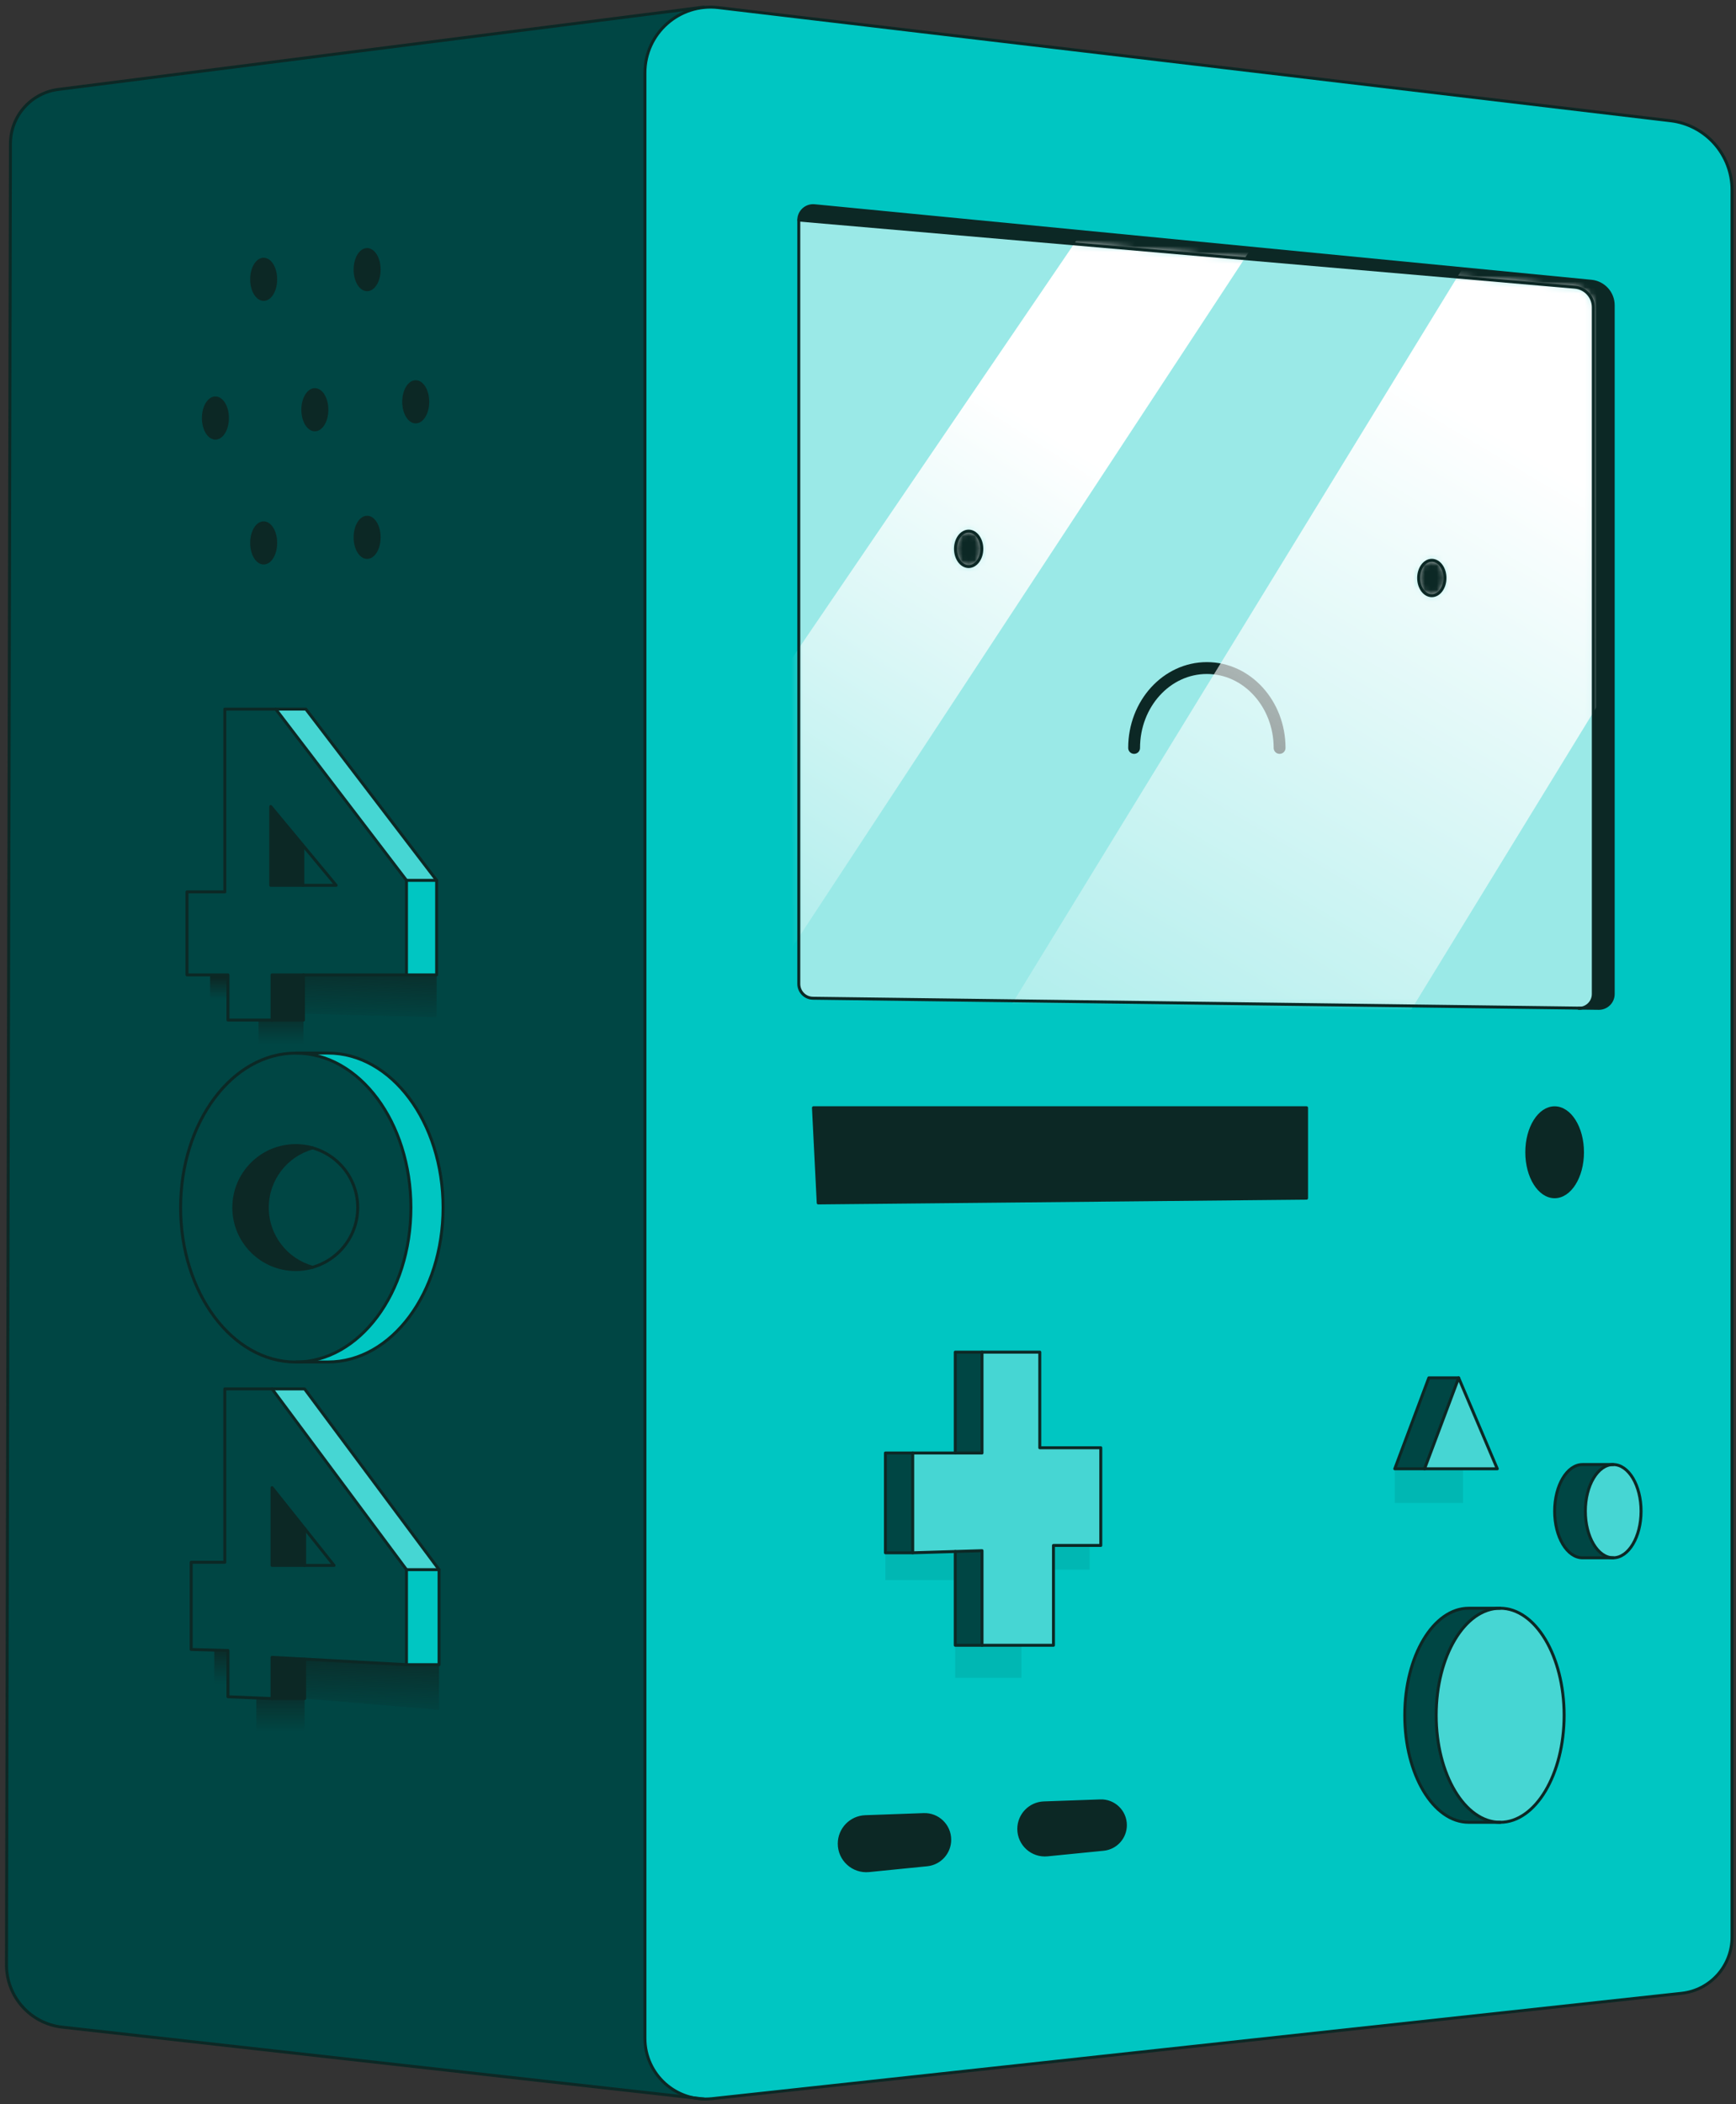 <svg width="293" height="355" viewBox="0 0 293 355" fill="none" xmlns="http://www.w3.org/2000/svg">
    <rect x="0" y="0" width="293" height="355" fill="#333333" stroke="none"/>
    <path d="M74.096 264.838H68.606V280.877H74.096V264.838Z" fill="#00C6C2" />
    <path d="M73.693 148.539H68.606V164.489H73.693V148.539Z" fill="#00C6C2" />
    <path
        d="M55.336 177.679C66.067 177.679 74.77 189.354 74.77 203.75C74.77 218.147 66.067 229.813 55.336 229.813H49.91C60.65 229.813 69.344 218.147 69.344 203.75C69.344 189.354 60.65 177.679 49.91 177.679H55.336Z"
        fill="#00C6C2" />
    <path
        d="M266.907 170.094L269.829 170.134C271.174 170.15 272.277 169.063 272.277 167.719V51.517C272.277 49.423 270.699 47.676 268.622 47.459L265.917 47.193L137.471 34.721C136.046 34.584 134.814 35.695 134.814 37.12V166.004C134.814 167.332 135.877 168.403 137.205 168.419L266.907 170.094ZM292.323 32.048V326.836C292.323 331.708 288.652 335.79 283.813 336.321L120.195 354.099C119.712 354.156 119.237 354.172 118.77 354.156L117.119 353.97C112.45 353.061 108.852 348.946 108.852 343.922V12.289C108.852 6.669 112.99 2.127 118.247 1.33C119.221 1.177 120.227 1.161 121.249 1.282L281.954 20.365C287.871 21.073 292.331 26.089 292.331 32.048H292.323ZM276.978 254.975C276.978 250.627 274.869 247.108 272.277 247.108H267.084C264.492 247.108 262.383 250.627 262.383 254.975C262.383 259.323 264.492 262.841 267.084 262.841H272.277C274.869 262.841 276.978 259.315 276.978 254.975ZM267.084 194.418C267.084 190.271 264.983 186.906 262.383 186.906C259.782 186.906 257.681 190.271 257.681 194.418C257.681 198.565 259.791 201.922 262.383 201.922C264.975 201.922 267.084 198.565 267.084 194.418ZM263.993 289.412C263.993 279.436 259.155 271.352 253.197 271.352H247.884C241.926 271.352 237.088 279.436 237.088 289.412C237.088 299.388 241.926 307.472 247.884 307.472H253.197C259.155 307.472 263.993 299.388 263.993 289.412ZM252.706 247.825L246.185 232.478H241.162L235.406 247.825H252.706ZM220.512 202.164V186.906H137.294L138.099 202.969L220.512 202.164ZM186.249 312.013C188.342 311.804 189.936 310.04 189.936 307.939C189.936 305.676 188.101 303.849 185.855 303.849H185.694L176.194 304.187C173.827 304.267 171.951 306.216 171.951 308.583C171.951 311.184 174.198 313.221 176.782 312.963L186.249 312.013ZM185.79 260.756V244.266H175.494V228.139H161.22V245.16H149.434V261.996H154.047L161.22 261.779V277.6H177.796V260.756H185.79ZM156.47 314.638C158.636 314.421 160.294 312.593 160.294 310.411C160.294 308.06 158.386 306.168 156.06 306.168H155.899L146.045 306.514C143.589 306.602 141.649 308.623 141.649 311.079C141.649 313.776 143.976 315.878 146.657 315.612L156.47 314.638Z"
        fill="#00C6C2" />
    <path
        d="M272.276 262.841C274.872 262.841 276.977 259.319 276.977 254.975C276.977 250.63 274.872 247.108 272.276 247.108C269.679 247.108 267.574 250.63 267.574 254.975C267.574 259.319 269.679 262.841 272.276 262.841Z"
        fill="#46D6D3" />
    <path
        d="M267.084 247.108H272.277C269.677 247.108 267.575 250.627 267.575 254.975C267.575 259.323 269.677 262.841 272.277 262.841H267.084C264.492 262.841 262.383 259.315 262.383 254.975C262.383 250.635 264.492 247.108 267.084 247.108Z"
        fill="#004644" />
    <path
        d="M268.91 51.855V167.719C268.91 168.918 268.04 169.909 266.905 170.094L137.204 168.419C135.875 168.403 134.812 167.332 134.812 166.004V37.12L265.794 48.457C267.557 48.61 268.91 50.083 268.91 51.855ZM243.873 97.524C243.873 95.873 242.882 94.537 241.651 94.537C240.419 94.537 239.429 95.873 239.429 97.524C239.429 99.174 240.427 100.511 241.651 100.511C242.874 100.511 243.873 99.174 243.873 97.524ZM165.702 92.604C165.702 90.954 164.712 89.617 163.48 89.617C162.249 89.617 161.258 90.954 161.258 92.604C161.258 94.255 162.249 95.591 163.48 95.591C164.712 95.591 165.702 94.255 165.702 92.604Z"
        fill="#9AE9E7" />
    <path
        d="M272.274 167.718C272.274 169.063 271.171 170.15 269.826 170.134L266.904 170.093C268.039 169.908 268.909 168.918 268.909 167.718V51.854C268.909 50.083 267.556 48.609 265.793 48.456L265.914 47.192L268.619 47.458C270.696 47.675 272.274 49.423 272.274 51.516V167.718Z"
        fill="#0C2825" />
    <path
        d="M262.381 186.905C264.981 186.905 267.083 190.271 267.083 194.418C267.083 198.564 264.981 201.922 262.381 201.922C259.781 201.922 257.68 198.564 257.68 194.418C257.68 190.271 259.789 186.905 262.381 186.905Z"
        fill="#0C2825" />
    <path
        d="M265.915 47.193L265.794 48.457L134.812 37.12C134.812 35.695 136.044 34.584 137.469 34.72L265.915 47.193Z"
        fill="#0C2825" />
    <path
        d="M253.194 307.471C259.156 307.471 263.99 299.386 263.99 289.412C263.99 279.437 259.156 271.352 253.194 271.352C247.232 271.352 242.398 279.437 242.398 289.412C242.398 299.386 247.232 307.471 253.194 307.471Z"
        fill="#46D6D3" />
    <path
        d="M242.399 289.412C242.399 299.388 247.23 307.471 253.195 307.471H247.882C241.924 307.471 237.086 299.388 237.086 289.412C237.086 279.435 241.924 271.352 247.882 271.352H253.195C247.23 271.352 242.399 279.435 242.399 289.412Z"
        fill="#004644" />
    <path d="M246.182 232.479L252.703 247.825H240.434L246.182 232.479Z" fill="#46D6D3" />
    <path d="M246.182 232.479L240.434 247.825H235.402L241.158 232.479H246.182Z" fill="#004644" />
    <path
        d="M241.652 100.51C242.879 100.51 243.874 99.173 243.874 97.523C243.874 95.874 242.879 94.536 241.652 94.536C240.424 94.536 239.43 95.874 239.43 97.523C239.43 99.173 240.424 100.51 241.652 100.51Z"
        fill="#0C2825" />
    <path d="M220.511 186.905V202.163L138.098 202.968L137.293 186.905H220.511Z" fill="#0C2825" />
    <path
        d="M189.934 307.939C189.934 310.04 188.34 311.804 186.247 312.013L176.78 312.963C174.195 313.221 171.949 311.184 171.949 308.583C171.949 306.216 173.825 304.267 176.192 304.187L185.691 303.849H185.852C188.099 303.849 189.934 305.676 189.934 307.939Z"
        fill="#0C2825" />
    <path
        d="M185.79 244.266V260.756H177.796V277.6H165.744V261.642L161.22 261.779L154.047 261.996V245.16H161.22H165.744V228.139H175.493V244.266H185.79Z"
        fill="#46D6D3" />
    <path d="M165.743 261.642V277.6H161.219V261.778L165.743 261.642Z" fill="#004644" />
    <path d="M165.743 228.139H161.219V245.16H165.743V228.139Z" fill="#004644" />
    <path
        d="M163.48 95.592C164.707 95.592 165.702 94.254 165.702 92.604C165.702 90.955 164.707 89.617 163.48 89.617C162.253 89.617 161.258 90.955 161.258 92.604C161.258 94.254 162.253 95.592 163.48 95.592Z"
        fill="#0C2825" />
    <path
        d="M160.293 310.41C160.293 312.592 158.635 314.42 156.469 314.637L146.656 315.612C143.975 315.877 141.648 313.776 141.648 311.079C141.648 308.623 143.589 306.602 146.044 306.513L155.898 306.167H156.059C158.385 306.167 160.293 308.059 160.293 310.41Z"
        fill="#0C2825" />
    <path d="M154.047 245.159H149.434V261.995H154.047V245.159Z" fill="#004644" />
    <path
        d="M118.229 1.273V1.33C112.98 2.127 108.842 6.668 108.842 12.288V343.921C108.842 348.946 112.44 353.06 117.11 353.97L10.489 342.029C5.127 341.433 1.078 336.892 1.094 331.498L1.762 24.245C1.77 19.599 5.224 15.678 9.837 15.09L118.229 1.273ZM74.096 280.877V264.838L51.41 234.338H37.941V263.59H32.265V278.308L38.472 278.485V286.287L45.911 286.593H51.41V279.935L68.605 280.877H74.096ZM73.693 164.489V148.539L51.611 119.641H37.941V150.487H31.557V164.489H38.472V172.114H51.208V164.489H73.693ZM72.188 67.796C72.188 65.921 71.278 64.407 70.159 64.407C69.04 64.407 68.13 65.921 68.13 67.796C68.13 69.673 69.04 71.186 70.159 71.186C71.278 71.186 72.188 69.673 72.188 67.796ZM74.772 203.749C74.772 189.353 66.07 177.678 55.338 177.678H49.912C39.181 177.678 30.478 189.353 30.478 203.749C30.478 218.146 39.181 229.813 49.912 229.813H55.338C66.07 229.813 74.772 218.146 74.772 203.749ZM63.992 45.493C63.992 43.617 63.083 42.104 61.956 42.104C60.829 42.104 59.927 43.617 59.927 45.493C59.927 47.369 60.837 48.883 61.956 48.883C63.075 48.883 63.992 47.361 63.992 45.493ZM63.992 90.663C63.992 88.787 63.083 87.274 61.956 87.274C60.829 87.274 59.927 88.787 59.927 90.663C59.927 92.539 60.837 94.053 61.956 94.053C63.075 94.053 63.992 92.539 63.992 90.663ZM55.169 69.133C55.169 67.265 54.259 65.743 53.14 65.743C52.021 65.743 51.112 67.265 51.112 69.133C51.112 71.001 52.013 72.523 53.14 72.523C54.267 72.523 55.169 71.009 55.169 69.133ZM46.523 47.128C46.523 45.26 45.621 43.738 44.494 43.738C43.367 43.738 42.465 45.26 42.465 47.128C42.465 48.996 43.375 50.518 44.494 50.518C45.613 50.518 46.523 49.004 46.523 47.128ZM46.523 91.605C46.523 89.729 45.621 88.216 44.494 88.216C43.367 88.216 42.465 89.729 42.465 91.605C42.465 93.481 43.375 94.995 44.494 94.995C45.613 94.995 46.523 93.473 46.523 91.605ZM38.384 70.526C38.384 68.658 37.474 67.136 36.347 67.136C35.22 67.136 34.318 68.658 34.318 70.526C34.318 72.394 35.228 73.924 36.347 73.924C37.466 73.924 38.384 72.402 38.384 70.526Z"
        fill="#004644" />
    <path d="M51.409 234.338L74.095 264.838H68.605L45.91 234.338H51.409Z" fill="#46D6D3" />
    <path d="M51.611 119.642L73.694 148.539H68.606L46.523 119.642H51.611Z" fill="#46D6D3" />
    <path
        d="M70.158 71.187C71.278 71.187 72.186 69.669 72.186 67.797C72.186 65.925 71.278 64.407 70.158 64.407C69.037 64.407 68.129 65.925 68.129 67.797C68.129 69.669 69.037 71.187 70.158 71.187Z"
        fill="#0C2825" />
    <path
        d="M68.606 264.838V280.877L51.41 279.935L45.911 279.637V286.593L38.473 286.287V278.485L32.266 278.308V263.59H37.941V234.338H45.911L68.606 264.838ZM56.369 264.121L51.41 257.905L45.911 251.005V264.121H56.369Z"
        fill="#004644" />
    <path
        d="M68.607 148.539V164.49H45.913V172.115H38.474V164.49H31.559V150.488H37.943V119.642H46.525L68.607 148.539ZM56.733 149.377L51.113 142.605L45.695 136.083V149.377H56.733Z"
        fill="#004644" />
    <path
        d="M49.91 177.679C60.65 177.679 69.344 189.354 69.344 203.75C69.344 218.147 60.65 229.813 49.91 229.813C39.171 229.813 30.477 218.147 30.477 203.75C30.477 189.354 39.179 177.679 49.91 177.679ZM60.368 203.75C60.368 198.951 57.14 194.909 52.736 193.677C51.835 193.428 50.893 193.291 49.91 193.291C44.138 193.291 39.453 197.969 39.453 203.75C39.453 209.531 44.138 214.209 49.91 214.209C50.893 214.209 51.835 214.072 52.736 213.823C57.14 212.591 60.368 208.549 60.368 203.75Z"
        fill="#004644" />
    <path
        d="M61.955 42.103C63.082 42.103 63.991 43.617 63.991 45.493C63.991 47.369 63.082 48.883 61.955 48.883C60.827 48.883 59.926 47.361 59.926 45.493C59.926 43.625 60.836 42.103 61.955 42.103Z"
        fill="#0C2825" />
    <path
        d="M61.955 87.273C63.082 87.273 63.991 88.787 63.991 90.663C63.991 92.539 63.082 94.053 61.955 94.053C60.827 94.053 59.926 92.539 59.926 90.663C59.926 88.787 60.836 87.273 61.955 87.273Z"
        fill="#0C2825" />
    <path
        d="M52.737 193.677C57.141 194.909 60.369 198.951 60.369 203.749C60.369 208.548 57.141 212.59 52.737 213.822C48.342 212.59 45.113 208.54 45.113 203.749C45.113 198.959 48.342 194.909 52.737 193.677Z"
        fill="#004644" />
    <path d="M51.113 142.605L56.733 149.377H51.113V142.605Z" fill="#004644" />
    <path d="M51.41 257.905L56.369 264.121H51.41V257.905Z" fill="#004644" />
    <path
        d="M53.142 72.523C54.262 72.523 55.171 71.005 55.171 69.133C55.171 67.261 54.262 65.743 53.142 65.743C52.022 65.743 51.113 67.261 51.113 69.133C51.113 71.005 52.022 72.523 53.142 72.523Z"
        fill="#0C2825" />
    <path d="M51.409 279.935V286.593H45.91V279.637L51.409 279.935Z" fill="#0C2825" />
    <path d="M51.409 257.905V264.121H45.91V251.005L51.409 257.897V257.905Z" fill="#0C2825" />
    <path d="M51.207 164.489H45.91V172.114H51.207V164.489Z" fill="#0C2825" />
    <path d="M51.113 142.605V149.376H45.695V136.083L51.113 142.605Z" fill="#0C2825" />
    <path
        d="M49.911 193.29C50.893 193.29 51.835 193.427 52.736 193.677C48.341 194.908 45.113 198.95 45.113 203.749C45.113 208.548 48.341 212.59 52.736 213.822C51.835 214.071 50.893 214.208 49.911 214.208C44.139 214.208 39.453 209.522 39.453 203.749C39.453 197.976 44.139 193.29 49.911 193.29Z"
        fill="#0C2825" />
    <path
        d="M44.494 50.518C45.614 50.518 46.522 49 46.522 47.128C46.522 45.256 45.614 43.738 44.494 43.738C43.373 43.738 42.465 45.256 42.465 47.128C42.465 49 43.373 50.518 44.494 50.518Z"
        fill="#0C2825" />
    <path
        d="M44.494 94.995C45.614 94.995 46.522 93.478 46.522 91.606C46.522 89.734 45.614 88.216 44.494 88.216C43.373 88.216 42.465 89.734 42.465 91.606C42.465 93.478 43.373 94.995 44.494 94.995Z"
        fill="#0C2825" />
    <path
        d="M36.345 67.137C37.472 67.137 38.382 68.659 38.382 70.526C38.382 72.394 37.472 73.924 36.345 73.924C35.218 73.924 34.316 72.403 34.316 70.526C34.316 68.65 35.226 67.137 36.345 67.137Z"
        fill="#0C2825" />
    <path
        d="M191.414 126.195C191.414 118.748 196.913 112.717 203.691 112.717C210.47 112.717 215.968 118.756 215.968 126.195"
        stroke="#0C2825" stroke-width="2" stroke-linecap="round" stroke-linejoin="round" />
    <path d="M38.383 164.489H35.461V171.051H38.383V164.489Z"
        fill="url(#paint0_linear_7042_31800)" />
    <path d="M51.216 172.05H43.633V177.622H51.216V172.05Z" fill="url(#paint1_linear_7042_31800)" />
    <path d="M38.478 278.485H36.168V286.481H38.478V278.485Z" fill="url(#paint2_linear_7042_31800)" />
    <path d="M43.262 286.489V296.039H51.409V286.594H45.918L43.262 286.489Z"
        fill="url(#paint3_linear_7042_31800)" />
    <path d="M74.097 280.877V288.502L51.41 286.593V279.935L68.606 280.877H74.097Z"
        fill="url(#paint4_linear_7042_31800)" />
    <path d="M73.692 164.489V171.631L51.207 171.051L51.215 164.489H68.604H73.692Z"
        fill="url(#paint5_linear_7042_31800)" />
    <g opacity="0.25">
        <path d="M161.219 277.6V283.099H172.393V277.6H165.743H161.219Z" fill="#008A87" />
        <path d="M183.915 260.755H177.797V264.837H183.915V260.755Z" fill="#008A87" />
        <path d="M149.434 261.995H154.047L161.22 261.777V266.608H149.434V261.995Z" fill="#008A87" />
        <path d="M246.927 247.824H235.406V253.581H246.927V247.824Z" fill="#008A87" />
    </g>
    <mask id="mask0_7042_31800" style="mask-type:luminance" maskUnits="userSpaceOnUse" x="134"
        y="37" width="135" height="134">
        <path
            d="M268.91 51.855V167.719C268.91 168.918 268.04 169.909 266.905 170.094L137.204 168.419C135.875 168.403 134.812 167.332 134.812 166.004V37.12L265.794 48.457C267.557 48.61 268.91 50.083 268.91 51.855ZM243.873 97.524C243.873 95.873 242.882 94.537 241.651 94.537C240.419 94.537 239.429 95.873 239.429 97.524C239.429 99.174 240.427 100.511 241.651 100.511C242.874 100.511 243.873 99.174 243.873 97.524ZM165.702 92.604C165.702 90.954 164.712 89.617 163.48 89.617C162.249 89.617 161.258 90.954 161.258 92.604C161.258 94.255 162.249 95.591 163.48 95.591C164.712 95.591 165.702 94.255 165.702 92.604Z"
            fill="white" />
    </mask>
    <g mask="url(#mask0_7042_31800)">
        <g style="mix-blend-mode:soft-light">
            <g style="mix-blend-mode:soft-light">
                <path
                    d="M117.022 185.231L219.819 28.778L185.999 34.213L111.773 143.241L117.022 185.231Z"
                    fill="url(#paint6_linear_7042_31800)" />
            </g>
            <g style="mix-blend-mode:soft-light">
                <path
                    d="M227.726 187.437L314.381 45.945L250.541 39.262L152.316 199.571L227.726 187.437Z"
                    fill="url(#paint7_linear_7042_31800)" />
            </g>
        </g>
    </g>
    <path
        d="M120.203 354.099L283.821 336.321C288.66 335.798 292.331 331.708 292.331 326.836V32.056C292.331 26.097 287.871 21.073 281.954 20.373L121.249 1.282C114.656 0.493 108.852 5.646 108.852 12.289V343.922C108.852 350.017 114.149 354.768 120.203 354.099Z"
        stroke="#0C2825" stroke-width="0.5" stroke-linecap="round" stroke-linejoin="round" />
    <path
        d="M134.82 37.12C134.82 35.695 136.052 34.576 137.469 34.712L268.62 47.458C270.697 47.676 272.275 49.423 272.275 51.508V167.718C272.275 169.063 271.172 170.15 269.827 170.134L137.203 168.427C135.883 168.411 134.82 167.332 134.82 166.012V37.12Z"
        stroke="#0C2825" stroke-width="0.5" stroke-linecap="round" stroke-linejoin="round" />
    <path
        d="M266.47 170.134C267.814 170.15 268.917 169.063 268.917 167.718V51.855C268.917 50.083 267.565 48.61 265.802 48.457L134.828 37.128"
        stroke="#0C2825" stroke-width="0.5" stroke-linecap="round" stroke-linejoin="round" />
    <path d="M220.519 202.163L138.098 202.968L137.293 186.905H220.519V202.163Z" stroke="#0C2825"
        stroke-width="0.5" stroke-linecap="round" stroke-linejoin="round" />
    <path
        d="M161.228 228.139H175.493V244.274H185.79V260.756H177.804V277.6H165.744V261.642L154.047 261.996V245.16H161.228V228.139Z"
        stroke="#0C2825" stroke-width="0.5" stroke-linecap="round" stroke-linejoin="round" />
    <path d="M161.227 245.16H165.743V228.139" stroke="#0C2825" stroke-width="0.5"
        stroke-linecap="round" stroke-linejoin="round" />
    <path d="M154.046 245.159H149.441V261.995H154.046" stroke="#0C2825" stroke-width="0.5"
        stroke-linecap="round" stroke-linejoin="round" />
    <path d="M165.743 277.6H161.227V261.778" stroke="#0C2825" stroke-width="0.5"
        stroke-linecap="round" stroke-linejoin="round" />
    <path
        d="M262.389 201.921C264.986 201.921 267.09 198.562 267.09 194.417C267.09 190.273 264.986 186.913 262.389 186.913C259.792 186.913 257.688 190.273 257.688 194.417C257.688 198.562 259.792 201.921 262.389 201.921Z"
        stroke="#0C2825" stroke-width="0.5" stroke-linecap="round" stroke-linejoin="round" />
    <path
        d="M272.276 262.841C274.872 262.841 276.977 259.319 276.977 254.975C276.977 250.63 274.872 247.108 272.276 247.108C269.679 247.108 267.574 250.63 267.574 254.975C267.574 259.319 269.679 262.841 272.276 262.841Z"
        stroke="#0C2825" stroke-width="0.5" stroke-linecap="round" stroke-linejoin="round" />
    <path
        d="M272.277 247.108H267.092C264.492 247.108 262.391 250.627 262.391 254.975C262.391 259.323 264.492 262.841 267.092 262.841H272.277"
        stroke="#0C2825" stroke-width="0.5" stroke-linecap="round" stroke-linejoin="round" />
    <path
        d="M253.194 307.471C259.156 307.471 263.99 299.386 263.99 289.412C263.99 279.437 259.156 271.352 253.194 271.352C247.232 271.352 242.398 279.437 242.398 289.412C242.398 299.386 247.232 307.471 253.194 307.471Z"
        stroke="#0C2825" stroke-width="0.5" stroke-linecap="round" stroke-linejoin="round" />
    <path
        d="M253.195 271.352H247.889C241.924 271.352 237.094 279.435 237.094 289.412C237.094 299.388 241.924 307.471 247.889 307.471H253.195"
        stroke="#0C2825" stroke-width="0.5" stroke-linecap="round" stroke-linejoin="round" />
    <path d="M246.19 232.479L240.434 247.825H252.711L246.19 232.479Z" stroke="#0C2825"
        stroke-width="0.5" stroke-linecap="round" stroke-linejoin="round" />
    <path d="M246.19 232.479H241.158L235.41 247.825H240.434" stroke="#0C2825" stroke-width="0.5"
        stroke-linecap="round" stroke-linejoin="round" />
    <path
        d="M163.488 95.592C164.715 95.592 165.71 94.254 165.71 92.604C165.71 90.955 164.715 89.617 163.488 89.617C162.26 89.617 161.266 90.955 161.266 92.604C161.266 94.254 162.26 95.592 163.488 95.592Z"
        stroke="#0C2825" stroke-width="0.5" stroke-linecap="round" stroke-linejoin="round" />
    <path
        d="M241.659 100.51C242.887 100.51 243.881 99.173 243.881 97.523C243.881 95.874 242.887 94.536 241.659 94.536C240.432 94.536 239.438 95.874 239.438 97.523C239.438 99.173 240.432 100.51 241.659 100.51Z"
        stroke="#0C2825" stroke-width="0.5" stroke-linecap="round" stroke-linejoin="round" />
    <path
        d="M118.768 1.201L9.837 15.09C5.224 15.678 1.77 19.599 1.762 24.245L1.094 331.498C1.086 336.892 5.135 341.434 10.489 342.029L118.768 354.155"
        stroke="#0C2825" stroke-width="0.5" stroke-linecap="round" stroke-linejoin="round" />
    <path
        d="M44.501 50.518C45.622 50.518 46.53 49 46.53 47.128C46.53 45.256 45.622 43.738 44.501 43.738C43.381 43.738 42.473 45.256 42.473 47.128C42.473 49 43.381 50.518 44.501 50.518Z"
        stroke="#0C2825" stroke-width="0.5" stroke-linecap="round" stroke-linejoin="round" />
    <path
        d="M61.962 48.883C63.083 48.883 63.991 47.365 63.991 45.493C63.991 43.621 63.083 42.103 61.962 42.103C60.842 42.103 59.934 43.621 59.934 45.493C59.934 47.365 60.842 48.883 61.962 48.883Z"
        stroke="#0C2825" stroke-width="0.5" stroke-linecap="round" stroke-linejoin="round" />
    <path
        d="M61.962 94.053C63.083 94.053 63.991 92.535 63.991 90.663C63.991 88.791 63.083 87.273 61.962 87.273C60.842 87.273 59.934 88.791 59.934 90.663C59.934 92.535 60.842 94.053 61.962 94.053Z"
        stroke="#0C2825" stroke-width="0.5" stroke-linecap="round" stroke-linejoin="round" />
    <path
        d="M70.165 71.187C71.286 71.187 72.194 69.669 72.194 67.797C72.194 65.925 71.286 64.407 70.165 64.407C69.045 64.407 68.137 65.925 68.137 67.797C68.137 69.669 69.045 71.187 70.165 71.187Z"
        stroke="#0C2825" stroke-width="0.5" stroke-linecap="round" stroke-linejoin="round" />
    <path
        d="M36.357 73.924C37.477 73.924 38.386 72.406 38.386 70.534C38.386 68.662 37.477 67.144 36.357 67.144C35.236 67.144 34.328 68.662 34.328 70.534C34.328 72.406 35.236 73.924 36.357 73.924Z"
        stroke="#0C2825" stroke-width="0.5" stroke-linecap="round" stroke-linejoin="round" />
    <path
        d="M44.501 94.995C45.622 94.995 46.53 93.478 46.53 91.606C46.53 89.734 45.622 88.216 44.501 88.216C43.381 88.216 42.473 89.734 42.473 91.606C42.473 93.478 43.381 94.995 44.501 94.995Z"
        stroke="#0C2825" stroke-width="0.5" stroke-linecap="round" stroke-linejoin="round" />
    <path
        d="M53.142 72.523C54.262 72.523 55.171 71.005 55.171 69.133C55.171 67.261 54.262 65.743 53.142 65.743C52.022 65.743 51.113 67.261 51.113 69.133C51.113 71.005 52.022 72.523 53.142 72.523Z"
        stroke="#0C2825" stroke-width="0.5" stroke-linecap="round" stroke-linejoin="round" />
    <path
        d="M46.532 119.642L68.607 148.539V164.49H45.921V172.115H38.474V164.49H31.559V150.488H37.943V119.642H46.532Z"
        stroke="#0C2825" stroke-width="0.5" stroke-linecap="round" stroke-linejoin="round" />
    <path d="M46.531 119.642H51.619L73.694 148.539V164.49H68.606" stroke="#0C2825"
        stroke-width="0.5" stroke-linecap="round" stroke-linejoin="round" />
    <path d="M45.695 136.083V149.376H56.733L45.695 136.083Z" stroke="#0C2825" stroke-width="0.5"
        stroke-linecap="round" stroke-linejoin="round" />
    <path d="M51.113 142.733V149.376" stroke="#0C2825" stroke-width="0.5" stroke-linecap="round"
        stroke-linejoin="round" />
    <path d="M45.918 172.114H51.215V164.489" stroke="#0C2825" stroke-width="0.5"
        stroke-linecap="round" stroke-linejoin="round" />
    <path
        d="M49.918 229.813C60.651 229.813 69.352 218.144 69.352 203.75C69.352 189.355 60.651 177.687 49.918 177.687C39.185 177.687 30.484 189.355 30.484 203.75C30.484 218.144 39.185 229.813 49.918 229.813Z"
        stroke="#0C2825" stroke-width="0.5" stroke-linecap="round" stroke-linejoin="round" />
    <path
        d="M49.922 177.679H55.348C66.079 177.679 74.782 189.346 74.782 203.742C74.782 218.138 66.079 229.805 55.348 229.805H49.922"
        stroke="#0C2825" stroke-width="0.5" stroke-linecap="round" stroke-linejoin="round" />
    <path
        d="M49.919 214.208C55.694 214.208 60.376 209.526 60.376 203.749C60.376 197.973 55.694 193.29 49.919 193.29C44.143 193.29 39.461 197.973 39.461 203.749C39.461 209.526 44.143 214.208 49.919 214.208Z"
        stroke="#0C2825" stroke-width="0.5" stroke-linecap="round" stroke-linejoin="round" />
    <path
        d="M52.745 213.822C48.342 212.59 45.113 208.548 45.113 203.749C45.113 198.951 48.342 194.909 52.745 193.677"
        stroke="#0C2825" stroke-width="0.5" stroke-linecap="round" stroke-linejoin="round" />
    <path
        d="M45.919 234.346L68.606 264.837V280.876L45.919 279.636V286.593L38.473 286.287V278.485L32.266 278.308V263.598H37.941V234.346H45.919Z"
        stroke="#0C2825" stroke-width="0.5" stroke-linecap="round" stroke-linejoin="round" />
    <path d="M45.918 234.346H51.408L74.103 264.837V280.876H68.604" stroke="#0C2825"
        stroke-width="0.5" stroke-linecap="round" stroke-linejoin="round" />
    <path d="M45.918 251.005V264.129H56.376L45.918 251.005Z" stroke="#0C2825" stroke-width="0.5"
        stroke-linecap="round" stroke-linejoin="round" />
    <path d="M45.918 286.593H51.408V279.942" stroke="#0C2825" stroke-width="0.5"
        stroke-linecap="round" stroke-linejoin="round" />
    <path d="M51.41 257.897V264.129" stroke="#0C2825" stroke-width="0.5" stroke-linecap="round"
        stroke-linejoin="round" />
    <path d="M68.606 264.838H74.104" stroke="#0C2825" stroke-width="0.5" stroke-linecap="round"
        stroke-linejoin="round" />
    <path d="M68.606 148.539H73.693" stroke="#0C2825" stroke-width="0.5" stroke-linecap="round"
        stroke-linejoin="round" />
    <path
        d="M141.648 311.079C141.648 313.776 143.975 315.885 146.664 315.62L156.469 314.637C158.643 314.42 160.293 312.592 160.293 310.41C160.293 308.003 158.297 306.078 155.898 306.167L146.044 306.521C143.589 306.61 141.648 308.623 141.648 311.079Z"
        stroke="#0C2825" stroke-width="0.5" stroke-linecap="round" stroke-linejoin="round" />
    <path
        d="M171.949 308.583C171.949 311.184 174.195 313.221 176.788 312.963L186.255 312.021C188.348 311.812 189.942 310.048 189.942 307.947C189.942 305.628 188.018 303.768 185.699 303.857L176.192 304.195C173.825 304.275 171.949 306.224 171.949 308.591V308.583Z"
        stroke="#0C2825" stroke-width="0.5" stroke-linecap="round" stroke-linejoin="round" />
    <defs>
        <linearGradient id="paint0_linear_7042_31800" x1="36.918" y1="164.489" x2="36.918"
            y2="171.051" gradientUnits="userSpaceOnUse">
            <stop offset="0.07" stop-color="#0C2825" />
            <stop offset="0.63" stop-color="#0C2825" stop-opacity="0" />
        </linearGradient>
        <linearGradient id="paint1_linear_7042_31800" x1="47.425" y1="169.232" x2="47.425"
            y2="180.335" gradientUnits="userSpaceOnUse">
            <stop offset="0.07" stop-color="#0C2825" />
            <stop offset="0.63" stop-color="#0C2825" stop-opacity="0" />
        </linearGradient>
        <linearGradient id="paint2_linear_7042_31800" x1="37.319" y1="276.77" x2="37.319"
            y2="288.381" gradientUnits="userSpaceOnUse">
            <stop offset="0.07" stop-color="#0C2825" />
            <stop offset="0.63" stop-color="#0C2825" stop-opacity="0" />
        </linearGradient>
        <linearGradient id="paint3_linear_7042_31800" x1="47.335" y1="283.099" x2="47.335"
            y2="297.625" gradientUnits="userSpaceOnUse">
            <stop offset="0.07" stop-color="#0C2825" />
            <stop offset="0.63" stop-color="#0C2825" stop-opacity="0" />
        </linearGradient>
        <linearGradient id="paint4_linear_7042_31800" x1="62.327" y1="298.059" x2="63.035"
            y2="275.385" gradientUnits="userSpaceOnUse">
            <stop offset="0.37" stop-color="#0C2825" stop-opacity="0" />
            <stop offset="0.93" stop-color="#0C2825" />
        </linearGradient>
        <linearGradient id="paint5_linear_7042_31800" x1="62.067" y1="180.544" x2="62.719"
            y2="159.618" gradientUnits="userSpaceOnUse">
            <stop offset="0.37" stop-color="#0C2825" stop-opacity="0" />
            <stop offset="0.93" stop-color="#0C2825" />
        </linearGradient>
        <linearGradient id="paint6_linear_7042_31800" x1="108.051" y1="176.381" x2="175.067"
            y2="71.521" gradientUnits="userSpaceOnUse">
            <stop stop-color="white" stop-opacity="0" />
            <stop offset="1" stop-color="white" />
        </linearGradient>
        <linearGradient id="paint7_linear_7042_31800" x1="176.935" y1="217.123" x2="260.428"
            y2="77.499" gradientUnits="userSpaceOnUse">
            <stop stop-color="white" stop-opacity="0" />
            <stop offset="1" stop-color="white" />
        </linearGradient>
    </defs>
</svg>
    